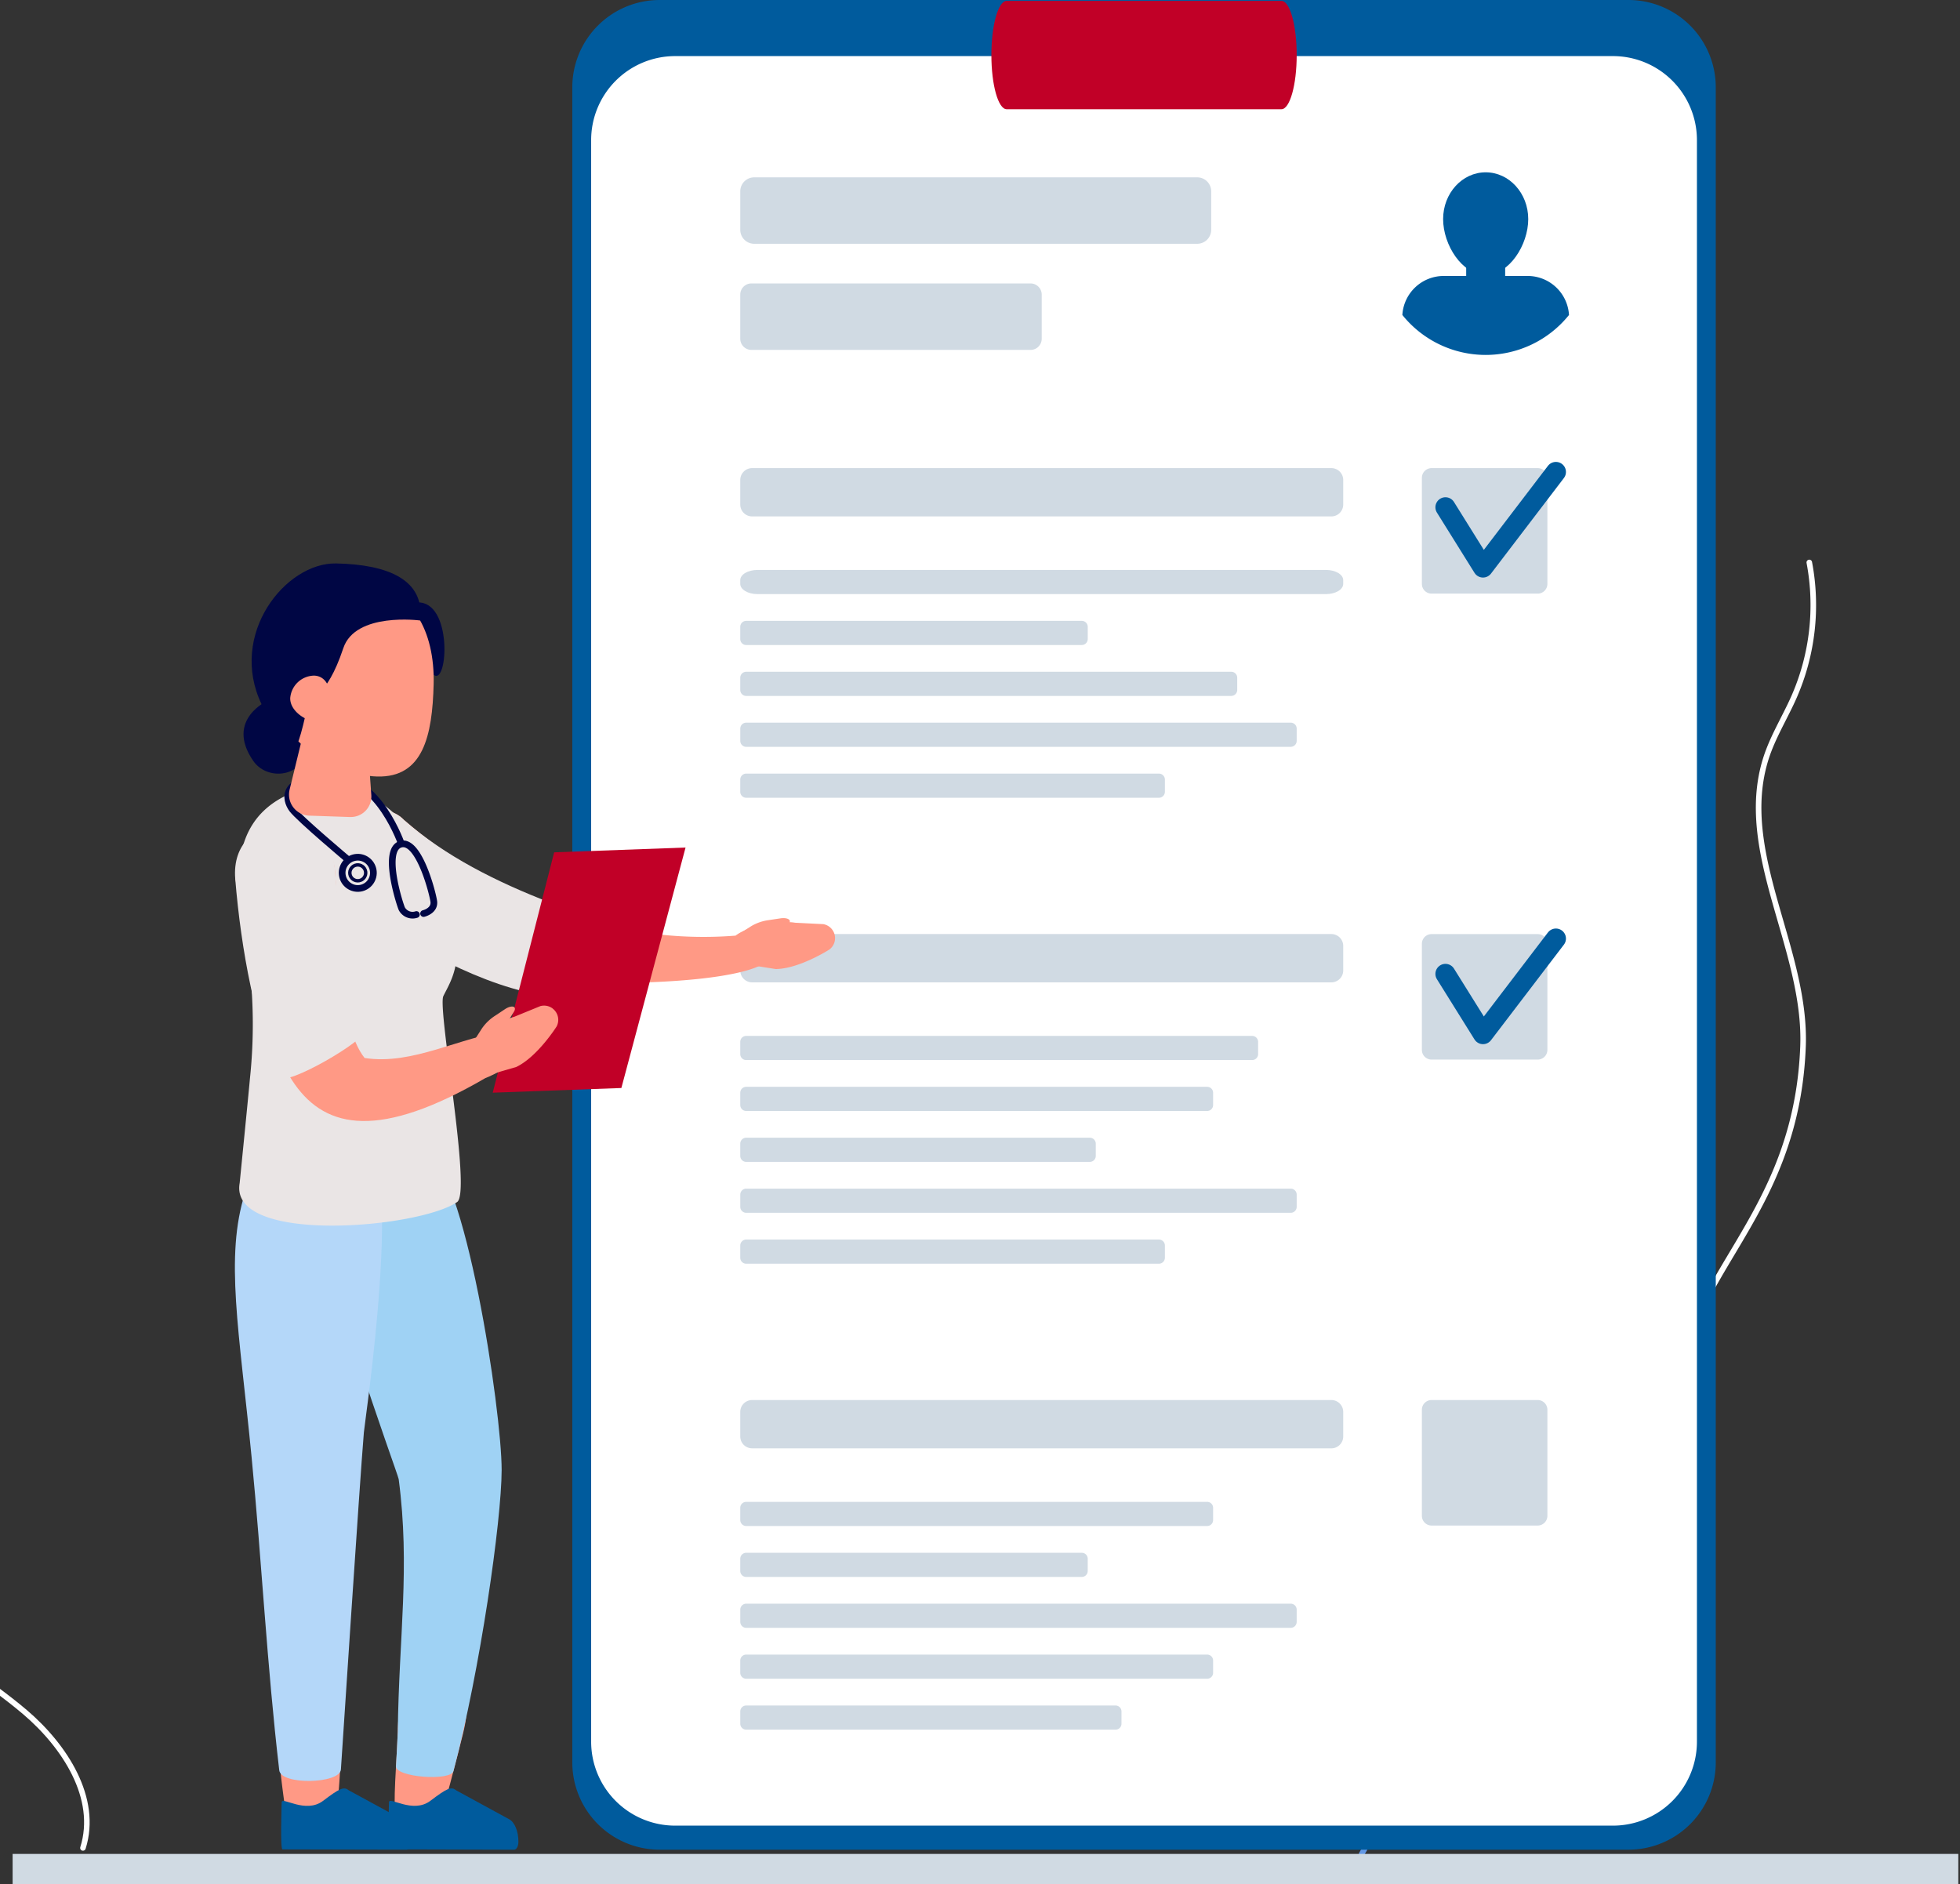 <svg xmlns="http://www.w3.org/2000/svg" xmlns:xlink="http://www.w3.org/1999/xlink" width="284" height="273" viewBox="0 0 284 273"><rect x="0" y="0" width="284" height="273" fill="#333333" stroke="none"/><defs><clipPath id="clip-path"><rect id="Rectangle_84" data-name="Rectangle 84" width="284" height="273" transform="translate(1151 693)" fill="#fff"></rect></clipPath><clipPath id="clip-path-2"><rect id="Rectangle_36" data-name="Rectangle 36" width="345.534" height="273.426" fill="none"></rect></clipPath></defs><g id="Mask_Group_4" data-name="Mask Group 4" transform="translate(-1151 -693)" clip-path="url(#clip-path)"><g id="Group_47" data-name="Group 47" transform="translate(1109.466 693)"><g id="Group_46" data-name="Group 46" clip-path="url(#clip-path-2)"><path id="Path_150" data-name="Path 150" d="M350.412,302.86c2.986-5.411,7.347-9.93,10.73-15.1s5.813-11.511,4.241-17.487c-1.01-3.845-3.55-7.076-6.027-10.186l-9.175-11.518a24.888,24.888,0,0,1-4.265-6.724c-1.781-4.877-.324-10.413,2.28-14.9s6.271-8.259,9.376-12.421a59.013,59.013,0,0,0,8.543-16.226,22.013,22.013,0,0,0,1.477-8.953c-.947-10.659-13.913-17.585-13.989-28.285-.045-6.31,4.555-11.681,9.478-15.629s11.729-6.639,14.119-12.48c5.682-13.893-7.546-23.209-12.472-27.154" transform="translate(-111.582 -34.203)" fill="none" stroke="#6398e5" stroke-linecap="round" stroke-miterlimit="10" stroke-width="0.805"></path><path id="Path_155" data-name="Path 155" d="M53.684,344.311c2.274-7.213-2.635-14.765-8.392-19.67S32.559,315.988,28.358,309.7c-6.427-9.621-4.794-22.771-10.391-32.9-3.44-6.222-9.318-10.753-13.153-16.739C.7,253.649-.436,244.277.985,236.792" transform="translate(-0.13 -76.556)" fill="none" stroke="#fff" stroke-linecap="round" stroke-linejoin="round" stroke-width="0.805"></path><path id="Path_156" data-name="Path 156" d="M392.506,306.021c2.949-12.149,15.816-12.91,19.337-27.343,2.269-9.3-1.244-18.128-2.005-27.674-.734-9.2,2.1-17.111,6.523-25.21,5.116-9.367,12.679-18.508,13.324-35.208.549-14.19-9.645-28.151-5.39-41.7.991-3.155,2.782-5.991,4.112-9.018a33.119,33.119,0,0,0,2.189-19.434" transform="translate(-126.899 -38.937)" fill="none" stroke="#fff" stroke-linecap="round" stroke-linejoin="round" stroke-width="0.805"></path><path id="Path_157" data-name="Path 157" d="M196.578,268.01H336.954a12.655,12.655,0,0,0,12.655-12.655V12.655A12.655,12.655,0,0,0,336.954,0H196.578a12.655,12.655,0,0,0-12.655,12.654v242.7a12.655,12.655,0,0,0,12.655,12.655" transform="translate(-59.463 0)" fill="#005b9d"></path><path id="Path_158" data-name="Path 158" d="M200.13,268.407H336.012a12.172,12.172,0,0,0,12.172-12.172V24.183a12.172,12.172,0,0,0-12.172-12.172H200.13a12.172,12.172,0,0,0-12.172,12.172V256.235a12.172,12.172,0,0,0,12.172,12.172" transform="translate(-60.768 -3.883)" fill="#fff"></path><path id="Path_159" data-name="Path 159" d="M275.871,15.885h39.814c1.221,0,2.212-3.513,2.212-7.85S316.907.184,315.685.184H275.871c-1.221,0-2.212,3.516-2.212,7.851s.991,7.85,2.212,7.85" transform="translate(-88.475 -0.059)" fill="#c10027"></path><path id="Path_160" data-name="Path 160" d="M305.53,107.232H221.609a1.724,1.724,0,0,1-1.724-1.724v-3.551a1.724,1.724,0,0,1,1.724-1.724H305.53a1.723,1.723,0,0,1,1.724,1.724v3.551a1.723,1.723,0,0,1-1.724,1.724" transform="translate(-71.09 -32.406)" fill="#d0dae3"></path><path id="Path_161" data-name="Path 161" d="M286.1,47.6H221.912a2.026,2.026,0,0,1-2.026-2.026V40a2.026,2.026,0,0,1,2.026-2.027H286.1A2.026,2.026,0,0,1,288.123,40v5.577A2.026,2.026,0,0,1,286.1,47.6" transform="translate(-71.09 -12.277)" fill="#d0dae3"></path><path id="Path_162" data-name="Path 162" d="M261.948,70.319H221.506a1.622,1.622,0,0,1-1.621-1.621V62.311a1.622,1.622,0,0,1,1.621-1.621h40.441a1.622,1.622,0,0,1,1.621,1.621V68.7a1.622,1.622,0,0,1-1.621,1.621" transform="translate(-71.09 -19.621)" fill="#d0dae3"></path><path id="Path_163" data-name="Path 163" d="M304.764,125.536h-82.39c-1.375,0-2.49-.662-2.49-1.479v-.542c0-.817,1.115-1.479,2.489-1.479h82.39c1.374,0,2.489.662,2.489,1.479v.542c0,.817-1.115,1.479-2.489,1.479" transform="translate(-71.09 -39.455)" fill="#d0dae3"></path><path id="Path_164" data-name="Path 164" d="M269.374,136.439H220.747a.862.862,0,0,1-.862-.861V133.8a.862.862,0,0,1,.862-.861h48.627a.861.861,0,0,1,.861.861v1.776a.861.861,0,0,1-.861.861" transform="translate(-71.09 -42.98)" fill="#d0dae3"></path><path id="Path_165" data-name="Path 165" d="M291.033,147.34H220.747a.862.862,0,0,1-.862-.861V144.7a.862.862,0,0,1,.862-.861h70.286a.862.862,0,0,1,.861.861v1.776a.862.862,0,0,1-.861.861" transform="translate(-71.09 -46.504)" fill="#d0dae3"></path><path id="Path_166" data-name="Path 166" d="M299.65,158.241h-78.9a.862.862,0,0,1-.862-.861V155.6a.862.862,0,0,1,.862-.862h78.9a.862.862,0,0,1,.861.862v1.776a.861.861,0,0,1-.861.861" transform="translate(-71.09 -50.029)" fill="#d0dae3"></path><path id="Path_167" data-name="Path 167" d="M280.553,169.143H220.747a.862.862,0,0,1-.862-.861v-1.776a.862.862,0,0,1,.862-.862h59.806a.862.862,0,0,1,.861.862v1.776a.862.862,0,0,1-.861.861" transform="translate(-71.09 -53.553)" fill="#d0dae3"></path><path id="Path_168" data-name="Path 168" d="M305.53,207H221.609a1.724,1.724,0,0,1-1.724-1.724v-3.551A1.724,1.724,0,0,1,221.609,200H305.53a1.723,1.723,0,0,1,1.724,1.724v3.551A1.723,1.723,0,0,1,305.53,207" transform="translate(-71.09 -64.662)" fill="#d0dae3"></path><path id="Path_169" data-name="Path 169" d="M294.06,225.307H220.746a.861.861,0,0,1-.861-.861v-1.776a.861.861,0,0,1,.861-.861H294.06a.861.861,0,0,1,.861.861v1.776a.861.861,0,0,1-.861.861" transform="translate(-71.09 -71.711)" fill="#d0dae3"></path><path id="Path_170" data-name="Path 170" d="M287.54,236.209H220.747a.862.862,0,0,1-.862-.861v-1.776a.862.862,0,0,1,.862-.861H287.54a.861.861,0,0,1,.861.861v1.776a.861.861,0,0,1-.861.861" transform="translate(-71.09 -75.236)" fill="#d0dae3"></path><path id="Path_171" data-name="Path 171" d="M270.538,247.109H220.747a.862.862,0,0,1-.862-.861v-1.776a.862.862,0,0,1,.862-.862h49.791a.862.862,0,0,1,.861.862v1.776a.861.861,0,0,1-.861.861" transform="translate(-71.09 -78.76)" fill="#d0dae3"></path><path id="Path_172" data-name="Path 172" d="M299.65,258.012h-78.9a.862.862,0,0,1-.862-.861v-1.776a.862.862,0,0,1,.862-.861h78.9a.861.861,0,0,1,.861.861v1.776a.861.861,0,0,1-.861.861" transform="translate(-71.09 -82.285)" fill="#d0dae3"></path><path id="Path_173" data-name="Path 173" d="M280.553,268.913H220.747a.862.862,0,0,1-.862-.861v-1.776a.862.862,0,0,1,.862-.862h59.806a.862.862,0,0,1,.861.862v1.776a.862.862,0,0,1-.861.861" transform="translate(-71.09 -85.809)" fill="#d0dae3"></path><path id="Path_174" data-name="Path 174" d="M305.53,306.772H221.609a1.723,1.723,0,0,1-1.724-1.724V301.5a1.723,1.723,0,0,1,1.724-1.724H305.53a1.723,1.723,0,0,1,1.724,1.724v3.551a1.723,1.723,0,0,1-1.724,1.724" transform="translate(-71.09 -96.918)" fill="#d0dae3"></path><path id="Path_175" data-name="Path 175" d="M287.54,325.077H220.747a.862.862,0,0,1-.862-.861v-1.776a.862.862,0,0,1,.862-.861H287.54a.861.861,0,0,1,.861.861v1.776a.861.861,0,0,1-.861.861" transform="translate(-71.09 -103.968)" fill="#d0dae3"></path><path id="Path_176" data-name="Path 176" d="M269.374,335.979H220.746a.861.861,0,0,1-.861-.861v-1.776a.861.861,0,0,1,.861-.861h48.627a.861.861,0,0,1,.861.861v1.776a.861.861,0,0,1-.861.861" transform="translate(-71.09 -107.492)" fill="#d0dae3"></path><path id="Path_177" data-name="Path 177" d="M299.65,346.879h-78.9a.862.862,0,0,1-.862-.861v-1.776a.862.862,0,0,1,.861-.862h78.9a.862.862,0,0,1,.861.862v1.776a.861.861,0,0,1-.861.861" transform="translate(-71.09 -111.016)" fill="#d0dae3"></path><path id="Path_178" data-name="Path 178" d="M287.54,357.781H220.747a.862.862,0,0,1-.862-.861v-1.776a.862.862,0,0,1,.862-.862H287.54a.862.862,0,0,1,.861.862v1.776a.861.861,0,0,1-.861.861" transform="translate(-71.09 -114.541)" fill="#d0dae3"></path><path id="Path_179" data-name="Path 179" d="M274.265,368.683H220.747a.861.861,0,0,1-.861-.861v-1.776a.862.862,0,0,1,.861-.862h53.518a.862.862,0,0,1,.861.862v1.776a.862.862,0,0,1-.861.861" transform="translate(-71.09 -118.066)" fill="#d0dae3"></path><path id="Path_180" data-name="Path 180" d="M382.617,118.42H367.249a1.408,1.408,0,0,1-1.409-1.408V101.643a1.409,1.409,0,0,1,1.409-1.409h15.368a1.409,1.409,0,0,1,1.409,1.409v15.369a1.408,1.408,0,0,1-1.409,1.408" transform="translate(-118.278 -32.406)" fill="#d0dae3"></path><path id="Path_181" data-name="Path 181" d="M382.617,218.191H367.249a1.409,1.409,0,0,1-1.409-1.409V201.414a1.409,1.409,0,0,1,1.409-1.409h15.368a1.409,1.409,0,0,1,1.409,1.409v15.368a1.409,1.409,0,0,1-1.409,1.409" transform="translate(-118.278 -64.662)" fill="#d0dae3"></path><path id="Path_182" data-name="Path 182" d="M382.617,317.96H367.249a1.409,1.409,0,0,1-1.409-1.408V301.183a1.409,1.409,0,0,1,1.409-1.409h15.368a1.409,1.409,0,0,1,1.409,1.409v15.369a1.409,1.409,0,0,1-1.409,1.408" transform="translate(-118.278 -96.918)" fill="#d0dae3"></path><path id="Path_183" data-name="Path 183" d="M356.608,45.706A15.491,15.491,0,1,1,372.1,61.2a15.491,15.491,0,0,1-15.491-15.491" transform="translate(-115.293 -9.769)" fill="#fff"></path><path id="Path_184" data-name="Path 184" d="M370.386,43.671c0-3.743,2.761-6.776,6.167-6.776s6.167,3.034,6.167,6.776-2.761,8.093-6.167,8.093-6.167-4.35-6.167-8.093" transform="translate(-119.747 -11.928)" fill="#005b9d"></path><path id="Path_185" data-name="Path 185" d="M379.812,59.089H367.651a6.005,6.005,0,0,0-5.992,5.654,15.484,15.484,0,0,0,24.145,0,6.005,6.005,0,0,0-5.992-5.654" transform="translate(-116.926 -19.104)" fill="#005b9d"></path><rect id="Rectangle_34" data-name="Rectangle 34" width="5.648" height="7.33" transform="translate(253.982 35.937)" fill="#005b9d"></rect><path id="Path_186" data-name="Path 186" d="M386.89,101.055,376.327,114.9l-5.443-8.725" transform="translate(-119.908 -32.672)" fill="none" stroke="#005b9d" stroke-linecap="round" stroke-linejoin="round" stroke-width="2.91"></path><path id="Path_187" data-name="Path 187" d="M386.89,200.966l-10.563,13.845-5.443-8.725" transform="translate(-119.908 -64.973)" fill="none" stroke="#005b9d" stroke-linecap="round" stroke-linejoin="round" stroke-width="2.91"></path><path id="Path_188" data-name="Path 188" d="M142.171,174.843a71.283,71.283,0,0,0,29.239,15.214,58.542,58.542,0,0,0,21.181,1.324c13,7.1-22.656,8.04-30.325,6.353-10.217-2.247-22.759-7.067-27.234-10.435-12.273-9.234,2.487-17.369,7.138-12.457" transform="translate(-42.116 -56.049)" fill="#ff9985"></path><path id="Path_189" data-name="Path 189" d="M233.084,198.829v0a2.058,2.058,0,0,0-1.472-1.089l-4.095-.205a5.327,5.327,0,0,0-2.157.06l-4.114.773a5.635,5.635,0,0,0-2.316,1.01l2.81,4.4,2.972.47c3.419-.031,7.777-2.83,7.777-2.83a2.059,2.059,0,0,0,.6-2.584" transform="translate(-70.781 -63.837)" fill="#ff9985"></path><path id="Path_190" data-name="Path 190" d="M224.113,198.785a5.452,5.452,0,0,0,1.144-.548l1.112-.721c.284-.185.407-.4.332-.58h0c-.117-.281-.681-.415-1.336-.317l-1.734.26a6.679,6.679,0,0,0-2.494.863l-2.343,1.477,2.115.78Z" transform="translate(-70.737 -63.557)" fill="#ff9985"></path><path id="Path_191" data-name="Path 191" d="M142.171,174.843c5.939,5.252,13.48,9.013,21.25,12.01,2.7,1.039-3.194,13.006-3.79,12.862-9.852-2.385-20.378-9.24-24.6-12.415-12.273-9.234,2.487-17.369,7.138-12.457" transform="translate(-42.116 -56.049)" fill="#eae5e5"></path><path id="Path_192" data-name="Path 192" d="M155.81,366.209c-1.209,4.874-2.53,9.729-3.877,14.559-7.887,6.313-5.926-5.353-5.6-14.732.158-13.85,12.765-13.1,9.473.173" transform="translate(-47.164 -115.079)" fill="#ff9985"></path><path id="Path_193" data-name="Path 193" d="M145.193,246.372c5.821,2.124,11.163,37.748,11.145,46.268-.017,7.28-3.106,29-6.986,43.608-.392,1.48-8.41.9-8.322-.706.09-1.654.2-3.343.258-4.966.158-13.849,1.816-23.845.133-36.627-.1-.786-12.323-33.531-11.064-40.146,1.736-9.123,12.513-7.373,14.836-7.433" transform="translate(-42.116 -79.622)" fill="#9fd2f4"></path><path id="Path_194" data-name="Path 194" d="M158.851,390.751c-18.626,1.971-13.482-9.083-7.982-8.122,2.374,1.066,15.462,5.253,7.982,8.122" transform="translate(-47.131 -123.686)" fill="#ff9985"></path><path id="Path_195" data-name="Path 195" d="M130.148,365.688c-.312,4.684.208,19.317-5,17.241a4.823,4.823,0,0,1-2.9-3.752c-.451-2.846-.815-5.719-1.122-8.61-1.562-14.69,9.661-19.936,9.021-4.879" transform="translate(-39.112 -115.308)" fill="#ff9985"></path><path id="Path_196" data-name="Path 196" d="M130.051,241.609c6.37,3.2.474,41.966.311,43.918-.612,7.311-3.221,47.327-3.327,48.832-.147,2.08-8.679,2.3-8.935.111-1.79-15.335-2.536-30.272-4.011-45.423-1.78-18.294-3.9-28.961-.941-38.25,2.578-8.088,9.3-10.828,16.9-9.189" transform="translate(-36.105 -77.966)" fill="#b4d7f9"></path><path id="Path_197" data-name="Path 197" d="M136.74,391c-18.234,4.286-14.512-7.325-8.935-7.06,2.489.761,16,3.277,8.935,7.06" transform="translate(-39.842 -124.127)" fill="#ff9985"></path><path id="Path_198" data-name="Path 198" d="M131.375,383.213c-.718-.593-1.364-.258-3.729,1.531-2.544,1.923-5.985-.691-5.993.2-.005.617-.221,6.828.12,6.832l18.011.042c.342,0,.623-.495.628-1.112.013-1.518-.529-2.86-1.331-3.3Z" transform="translate(-39.307 -123.807)" fill="#005b9d"></path><path id="Path_199" data-name="Path 199" d="M154.356,383.207c-.718-.593-1.364-.259-3.73,1.529-2.546,1.922-5.985-.694-5.993.2-.005.617-.225,6.829.116,6.832l18.011.051c.342,0,.623-.495.628-1.111.014-1.518-.527-2.861-1.329-3.3Z" transform="translate(-46.737 -123.805)" fill="#005b9d"></path><path id="Path_200" data-name="Path 200" d="M113.443,190.227c.223,1.316.43,2.655.58,4.018a74.491,74.491,0,0,1,.076,16.423c-.11,1.354-1.486,15.132-1.486,15.132-1.6,8.964,26.026,6.569,31.513,2.746,2.11-1.47-2.877-28.008-2-29.835.916-1.912,3.076-4.909,1.257-10.878a51.763,51.763,0,0,0-5.608-12.243c-3.743-5.851-10.584-9.065-17.2-6.481-7.062,2.761-9.8,8.919-7.132,21.118" transform="translate(-36.351 -54.382)" fill="#eae5e5"></path><path id="Path_201" data-name="Path 201" d="M194.824,181.474l-9.3,34.843-18.64.68,8.9-34.828Z" transform="translate(-53.955 -58.671)" fill="#c10027"></path><path id="Path_202" data-name="Path 202" d="M173.725,215.753h0a2.057,2.057,0,0,0-1.795-.361l-3.795,1.552a5.344,5.344,0,0,0-1.928.97l-3.4,2.446a5.649,5.649,0,0,0-1.669,1.9l4.411,2.789,2.889-.836c3.084-1.479,5.841-5.862,5.841-5.862a2.057,2.057,0,0,0-.556-2.592" transform="translate(-52.097 -69.614)" fill="#ff9985"></path><path id="Path_203" data-name="Path 203" d="M166.983,218.393a5.454,5.454,0,0,0,.8-.982l.7-1.125c.179-.288.2-.535.055-.666h0c-.225-.2-.792-.087-1.344.28l-1.46.97a6.692,6.692,0,0,0-1.893,1.84l-1.494,2.332,2.247-.191Z" transform="translate(-52.488 -69.678)" fill="#ff9985"></path><path id="Path_204" data-name="Path 204" d="M126.239,183.88c.663,8.536.347,21.642,4.252,26.579,6.977,1.077,13.717-3.011,20.768-3.956,5.185,2.265-.283,5.7-3.283,6.876-30.442,17.7-31.1-5.726-36.227-28.875-.192-10.376,14.14-9.947,14.489-.623" transform="translate(-36.128 -57.162)" fill="#ff9985"></path><path id="Path_205" data-name="Path 205" d="M126.2,183.406c.549,7.075,2.174,16.859,4.339,22.96.447,1.26-11.564,8.292-12.337,6.762-3.494-6.914-5.636-18.472-6.469-28.714-.84-10.344,14.117-10.332,14.466-1.008" transform="translate(-36.113 -57.073)" fill="#eae5e5"></path><path id="Path_206" data-name="Path 206" d="M139.53,176.226s-3.319-9.953-10.048-9.953c-7.675,0-6.883,3.383-5.829,4.759s8.164,7.356,8.164,7.356" transform="translate(-39.763 -53.757)" fill="none" stroke="#000644" stroke-miterlimit="10" stroke-width="0.97"></path><circle id="Ellipse_6" data-name="Ellipse 6" cx="2.266" cy="2.266" r="2.266" transform="matrix(0.987, -0.16, 0.16, 0.987, 90.775, 124.596)" fill="none" stroke="#000644" stroke-miterlimit="10" stroke-width="0.97"></circle><circle id="Ellipse_7" data-name="Ellipse 7" cx="1.15" cy="1.15" r="1.15" transform="matrix(0.987, -0.16, 0.16, 0.987, 92.055, 125.519)" fill="none" stroke="#000644" stroke-miterlimit="10" stroke-width="0.492"></circle><path id="Path_207" data-name="Path 207" d="M149.908,190.782s1.7-.394,1.47-1.812c-.273-1.659-2.257-9-4.8-8.229-2.74.828.009,9.058.186,9.365a1.767,1.767,0,0,0,2.107.821" transform="translate(-46.998 -58.416)" fill="none" stroke="#000644" stroke-linecap="round" stroke-linejoin="round" stroke-width="0.97"></path><path id="Path_208" data-name="Path 208" d="M117.173,149.714s-6.41,2.747-2.249,8.8c2.416,3.511,9.176,1.978,7.4-4.02s-3.541-5.456-5.154-4.775" transform="translate(-36.701 -48.273)" fill="#000644"></path><path id="Path_209" data-name="Path 209" d="M148.713,130.219s1.807,7.9,3.8,9.3,2.7-10.686-2.421-10.535c-1.573.047-1.383,1.233-1.383,1.233" transform="translate(-48.077 -41.701)" fill="#000644"></path><path id="Path_210" data-name="Path 210" d="M132.121,168.076l-5.909-.2a3.051,3.051,0,0,1-2.864-3.772l2.535-10.4,8.53.284.773,10.9a2.975,2.975,0,0,1-3.066,3.184" transform="translate(-39.85 -49.693)" fill="#ff9985"></path><path id="Path_211" data-name="Path 211" d="M142.794,139.738c-.183,7.6-1.558,13.586-8.168,13.426s-15.954-6.408-15.771-14,7.6-13.581,14.207-13.421,9.915,6.4,9.732,14" transform="translate(-38.425 -40.651)" fill="#ff9985"></path><path id="Path_212" data-name="Path 212" d="M139.676,128.91s-9.38-1.259-11.137,4.01c-2.541,7.619-4.726,6.387-5.517,9.86-1.76,7.722-2.457,6.3-6.314-1.713-4.88-10.145,3.468-20.571,10.788-20.424,7.545.152,12.888,2.366,12.18,8.267" transform="translate(-37.261 -39.004)" fill="#000644"></path><path id="Path_213" data-name="Path 213" d="M129.337,148.06c-.045,1.845-.378,3.3-1.984,3.262s-3.875-1.556-3.831-3.4a3.533,3.533,0,0,1,3.451-3.26c1.606.039,2.408,1.555,2.364,3.4" transform="translate(-39.935 -46.769)" fill="#ff9985"></path><rect id="Rectangle_35" data-name="Rectangle 35" width="281.925" height="4.804" transform="translate(43.363 268.622)" fill="#d0dae3"></rect></g></g></g></svg>